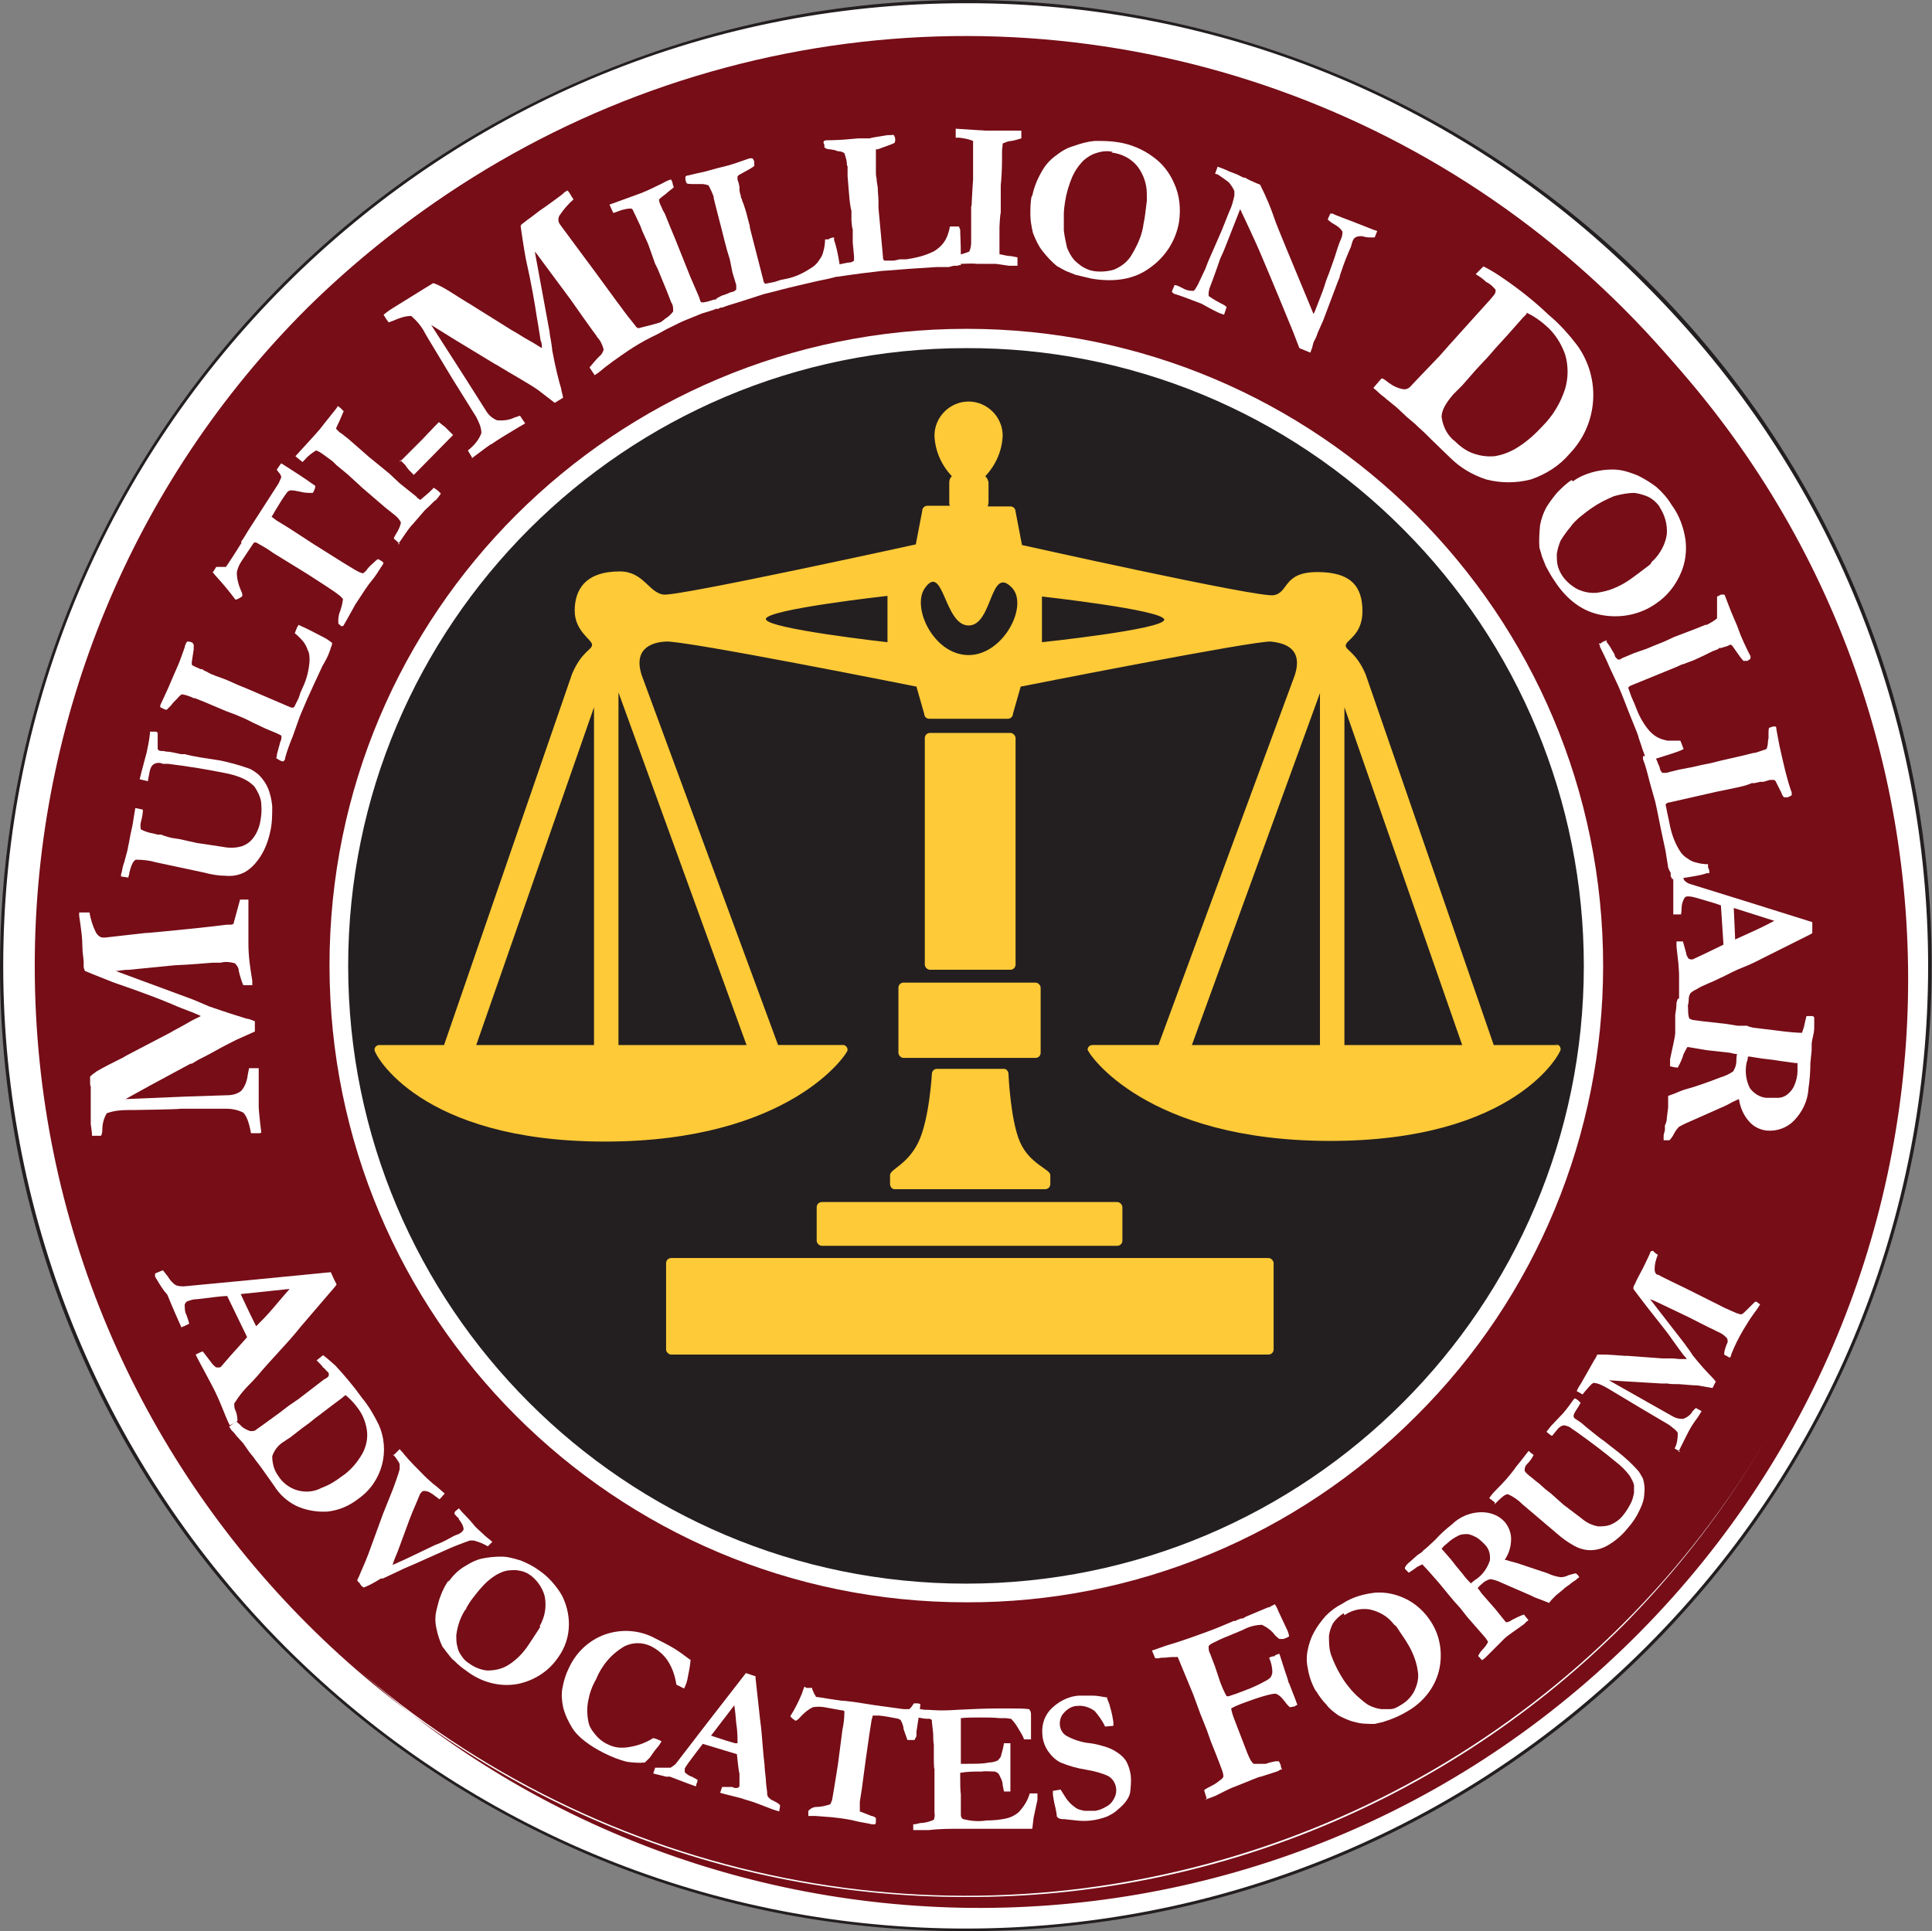 <?xml version="1.0" encoding="UTF-8"?>
<svg id="Layer_1" data-name="Layer 1" xmlns="http://www.w3.org/2000/svg" version="1.1" viewBox="0 0 300.2 300.1">
  <rect x="0" y="0" width="300.2" height="300.1" fill="#808080" stroke="none"/>
  <defs>
    <style>
      .cls-1, .cls-2 {
        fill: #ffca38;
      }

      .cls-1, .cls-2, .cls-3, .cls-4, .cls-5 {
        stroke-width: 0px;
      }

      .cls-2 {
        fill-rule: evenodd;
      }

      .cls-3 {
        fill: #760d17;
      }

      .cls-4 {
        fill: #fff;
      }

      .cls-5 {
        fill: #231f20;
      }
    </style>
  </defs>
  <circle class="cls-4" cx="150.1" cy="150.1" r="149.8" transform="translate(-62.2 150.1) rotate(-45)"/>
  <path class="cls-5" d="M150.1,300.1C67.3,300.2,0,233,0,150.2,0,89.9,36.1,35.4,91.7,11.9c76.3-32.3,164.3,3.4,196.6,79.7,23.8,56.3,11.1,121.4-32.1,164.6-28.1,28.2-66.3,44-106.1,43.9ZM150.1.5C67.5.5.5,67.5.5,150.1c0,39.7,15.8,77.7,43.8,105.8,58.4,58.4,153.1,58.4,211.5,0,58.4-58.4,58.4-153.1,0-211.5C227.9,16.2,189.8.4,150.1.5Z"/>
  <circle class="cls-3" cx="150.1" cy="150.1" r="144.5" transform="translate(-62.2 150.1) rotate(-45)"/>
  <path class="cls-3" d="M150.1,294.8c-79.9,0-144.7-64.8-144.7-144.7,0-38.4,15.2-75.2,42.4-102.3,57-56.1,148.6-55.3,204.6,1.6,55.4,56.3,55.4,146.7,0,203-27.1,27.2-63.9,42.5-102.3,42.4ZM150.1,5.8c-79.7,0-144.3,64.6-144.3,144.3,0,38.3,15.2,75,42.3,102,55.2,57.5,146.5,59.4,204,4.2,57.5-55.2,59.4-146.5,4.2-204-1.4-1.4-2.8-2.8-4.2-4.2-27-27.2-63.7-42.4-102-42.3h0Z"/>
  <circle class="cls-5" cx="150.1" cy="150.1" r="97.5"/>
  <path class="cls-4" d="M150.1,249c-54.6,0-98.9-44.3-98.9-99s44.3-98.9,99-98.9c54.6,0,98.9,44.3,98.9,99,0,26.2-10.4,51.4-29,69.9-18.5,18.6-43.7,29.1-70,29ZM150.1,54.1c-53,0-96,43-96,96s43,96,96,96c53,0,96-43,96-96,0-25.5-10.1-49.9-28.1-67.9-18-18.1-42.4-28.2-67.9-28.1Z"/>
  <rect class="cls-1" x="103.5" y="195.5" width="94.4" height="15" rx=".8" ry=".8"/>
  <rect class="cls-1" x="126.9" y="186.8" width="47.5" height="6.8" rx=".8" ry=".8"/>
  <path class="cls-1" d="M158.5,177.5c-1.5-3.4-1.8-10.6-1.8-10.6,0-.4-.3-.8-.7-.8,0,0,0,0,0,0h-10.4c-.4,0-.8.3-.8.8,0,0,0,0,0,0,0,0-.4,7.1-2.1,10.6s-4.4,4.2-4.4,5.1v1.4c0,.4.3.8.7.8,0,0,0,0,0,0h23.4c.4,0,.8-.3.8-.8,0,0,0,0,0,0v-1.4c0-.9-3.2-1.7-4.7-5.1Z"/>
  <path class="cls-2" d="M161.7,163.6c0,.4-.3.8-.8.8,0,0,0,0,0,0h-20.5c-.4,0-.8-.4-.8-.8,0,0,0,0,0,0v-10.1c0-.4.3-.8.8-.8,0,0,0,0,0,0h20.5c.4,0,.8.4.8.8v10.1Z"/>
  <rect class="cls-1" x="143.7" y="113.9" width="14.1" height="36.8" rx=".8" ry=".8"/>
  <path class="cls-1" d="M242.2,162.4h-10.1l-19.9-57.6c-1.5-3.5-3.1-3.7-3.1-4.5s2.6-1.6,2.6-5.3-1.6-6.1-7-6.1-4.4,3.2-6.8,3.6-39.1-7.8-39.1-7.8l-1-5.2c0-.4-.3-.8-.8-.8h-3.5c0-.2.1-.4.1-.6v-3c0-.4-.2-.8-.5-1.1,1.6-1.7,2.6-3.9,2.7-6.3,0-2.9-2.4-5.3-5.3-5.3s-5.3,2.4-5.3,5.3c.1,2.4,1.1,4.6,2.7,6.3-.3.3-.4.6-.4,1v3c0,.2,0,.4.1.6h-3.5c-.4,0-.8.3-.8.8l-1,5.2s-36.9,8.1-39.2,7.8-3.1-3.6-6.8-3.6c-5.4,0-7,2.9-7,6.1s2.7,4.5,2.7,5.3-1.6,1-3.1,4.5l-19.9,57.7h-10c-.4,0-.7.2-.8.6,0,0,0,.1,0,.2,0,.6,7,14.2,35.8,14.2s37.7-13.7,37.7-14.2c0-.4-.2-.7-.6-.8,0,0,0,0-.1,0h-10.1l-21.2-57.5c-1.4-4.4,2-5.1,3.7-5.2,2.5-.3,39,7,39,7l1.2,4.2c0,.4.3.8.8.8h12.2c.4,0,.8-.3.8-.8l1.2-4.2s36.4-7.2,38.9-7c1.7.2,5.1.8,3.7,5.2l-21.2,57.5h-10.2c-.4,0-.7.2-.8.6,0,0,0,0,0,.1,0,.5,8.9,14.2,37.7,14.2s35.8-13.7,35.8-14.2c0-.4-.2-.7-.6-.8,0,0-.1,0-.2,0ZM92.3,162.4h-18.3l18.3-52.5v52.5ZM116,162.4h-19.9v-54.8l19.9,54.8ZM137.9,99.8s-18.9-2.1-18.9-3.6,18.9-3.6,18.9-3.6v7.1ZM150.5,101.8c-5.4,0-8.9-7.4-6.8-10.4,2.9-4.1,3,5.8,6.8,5.8s3.3-9.6,6.8-5.8c2.5,2.8-1.4,10.4-6.8,10.4h0ZM161.9,99.8v-7.1s19,2.1,19,3.6-19,3.5-19,3.5h0ZM205.1,162.4h-19.9l19.9-54.7v54.7ZM208.9,162.4v-52.5l18.3,52.5h-18.3Z"/>
  <path class="cls-4" d="M40.4,176.1h-1.4c-.3-1.7-.7-2.7-1.2-3.2-.8-.4-1.7-.6-2.6-.6h-7.2c0,.1-7.3.2-7.3.2h-.8c-1.1,0-2.2.1-3.3.5-.5.8-.7,1.7-.7,2.6,0,.4-.1.7-.2.9-.3,0-.6,0-.8,0h-.6c0-.5-.1-1.1-.2-1.8v-5.9c-.1-.1-.1-.3-.1-.6v-.9c.3-.3.6-.5,1-.8,1-.6,2.4-1.3,4.2-2.2l.5-.3,6.7-3.5.7-.4,1.3-.7,1.4-.8,1.4-.7c-.3-.2-.7-.3-1.1-.5-1.3-.5-2.4-.9-3.5-1.4-1.9-.8-4.8-1.9-8.6-3.2-.6-.2-1.5-.6-2.8-1.1s-1.9-.8-2-.8c-.1-.2-.2-.5-.2-.7,0-.1,0-.4,0-.6,0-.7-.2-1.5-.2-2.5,0-1.4-.2-2.6-.3-3.4s-.2-1.3-.2-1.4c0-.2,0-.3,0-.5h1.6c.2,1.1.5,2.1,1,3.1.3.5.7.8,1.1.8h.3l6.2-.7c.6,0,3.4-.3,8.4-.8,1.1-.1,2.6-.3,4.3-.5.2,0,.3,0,.5,0,.2,0,.5,0,.6-.2,0-.1.4-1.4,1-3.7h.5c.3,0,.6,0,.8,0,0,.4,0,1.3,0,2.8,0,1.4,0,2.8,0,4.1,0,2,.3,3.9.6,5.7,0,.2,0,.5,0,.7h-1.4c-.3-.7-.5-1.4-.7-2.2,0-.5-.3-.9-.6-1.2-.7-.2-1.4-.3-2.2-.1-.5,0-.8,0-1.2,0-1.4.1-3.4.3-5.9.4l-7.1.7c-1,0-1.7.2-2.1.2l11.9,4.4c.3.1.7.3,1.2.5l1.4.6c2.6.9,4.5,1.5,5.8,1.9.3,0,.8.2,1.3.4v1.6c0,0-2.9,1.3-2.9,1.3-.8.4-2,1-3.6,1.9-.9.5-1.7.9-2.3,1.2l-.5.3-.5.3c0,0-.1,0-.2,0l-6.3,3.4-3.8,2.1,9.6-.4,6.2-.2c.8,0,1.6-.2,2.2-.7.6-.7.9-1.6,1-2.5l.2-1h1.5v2.4c0,1.2,0,2.4,0,3.6,0,.3.1,1.6.4,4Z"/>
  <path class="cls-4" d="M20.1,136.4l-1.3-.2c0-.2,0-.4.1-.6.1-.5.2-1.1.4-1.6.4-1.4.6-2.2.6-2.4.2-.8.3-1.7.5-2.5s.3-1.5.4-2.2.2-1,.2-1.3h.2c0,0,.9.2.9.2h.1c0,.6-.1,1.2-.3,1.9-.1.4-.1.9,0,1.2.6.3,1.2.5,1.8.6l.8.2h.6c0,.1,1.5.5,1.5.5l1.3.2,2.7.6,4,.6c1,.2,2,.2,3-.1.6-.2,1.2-.6,1.6-1.1.6-.7,1-1.6,1.2-2.5.2-1,.3-1.9.2-2.9,0-.6-.2-1.1-.4-1.6-.2-.4-.4-.8-.7-1.2-.4-.4-.9-.8-1.5-1.1-1-.5-2.1-.8-3.2-1-2.5-.5-5.4-1-8.7-1.4h-.8c-.4-.2-.9-.2-1.3,0-.4.2-.6.6-.7,1l-.3,1.5v.2c0,0-1.3-.3-1.3-.3l.3-1.2.8-3c.2-1,.4-1.9.5-2.9v-.3c.3,0,.6,0,.8,0,.1,0,.3,0,.4.2,0,.4,0,.9,0,1.3,0,.4,0,.8,0,1.2.1.2.3.3.5.3.2,0,.5,0,.8.1.5,0,.9.1,1.4.2l.9.2h.7c0,.1,2.3.5,2.3.5l3.2.5c1.4.3,2.9.7,4.3,1.2.6.2,1.1.6,1.6,1,.6.6,1.1,1.3,1.4,2,.4.9.6,1.9.7,2.9,0,1.3,0,2.6-.3,3.9-.3,1.4-.8,2.8-1.6,4-.6.9-1.3,1.7-2.3,2.3-.9.5-2,.7-3,.6-1.1,0-2.3-.2-3.4-.5l-7.5-1.6c-1-.3-2-.4-3.1-.4-.4.2-.7.8-1,2,0,.3-.1.5-.2.8Z"/>
  <path class="cls-4" d="M43,117.6c0-.5.2-.9.3-1.4.2-.6.2-.9.3-1,.1-.3.2-.6.1-.9-.2-.1-.4-.2-.6-.3l-1.9-.8-1.9-.9-1.2-.6-1.4-.6-1.6-.6-3.3-1.4-1.5-.6h-.2c-.6-.3-1.2-.5-1.8-.6-.1,0-.4.2-.8.7l-.5.5c-.2.2-.3.4-.5.6-.2.2-.4.4-.6.6-.2,0-.4-.1-.6-.2l-.4-.2c0-.1,0-.2,0-.3.1-.2.5-1.1,1.2-2.6l.9-2.1.7-1.6c.3-.7.6-1.6,1-2.7,0-.3.2-.5.2-.6,0-.1.1-.2.2-.3.2,0,.4,0,.6.1.2,0,.3.2.4.4,0,0,0,.3,0,.7l-.3,2v.3c0,0,0,.1.1.2l.4.2.9.4h.3c0,.1.2.2.2.2,0,0,.3.1.8.4l.4.2c.2,0,.4.2.8.3.6.2,1.1.4,1.6.6s1.1.5,1.8.8l1,.4,7,3c.2.1.4.1.6,0l.7-1.4.3-.9.4-.9c.6-1.3.9-2.6,1-4,0-.6,0-1.2-.3-1.7-.1-.4-.4-.9-.6-1.2-.4-.5-.9-1-1.4-1.4l.2-.5c.1-.3.2-.5.4-.8l.4.2c.7.3,1.9.9,3.6,1.8.4.2.8.5,1.2.8,0,.2,0,.3-.1.5l-.2.6-.3.8c0,0-.3.7-.9,1.7l-1.3,2.8c-.8,1.7-1.5,3.3-2.2,5l-1.1,3.1c-.5,1.2-.9,2.3-1.2,3.4v.2c0,0-.2.2-.2.3,0,0-.2,0-.3,0-.3-.1-.6-.3-.9-.5Z"/>
  <path class="cls-4" d="M33.1,88.9l.5-.8h.3c.4,0,.8,0,1.2,0,0,0,.5-.7,1.2-1.8l1.2-1.9v-.3c.1,0,1.1-1.7,1.1-1.7l2-3.1,2.7-4.2.4-.9c0-.3-.2-.6-.4-.8l-.3-.4.4-.6.3-.4c.6.4,1.6,1,2.8,1.8l1.2.8.7.5c.2.1.4.3.6.4,0,.4-.2.8-.4,1.1-.7,0-1.3,0-2-.2-.5-.1-1-.2-1.4-.2-.2,0-.3.1-.5.2-.7.9-1.3,1.9-1.9,2.9-.2.3-.3.6-.6,1,.3.2.5.4.8.6l1.8,1.1,4,2.6,4.3,2.7,1.8,1.1c.5.3,1,.6,1.5.7.3-.2.5-.4.7-.7,0,0,.3-.4.9-.9.2-.2.4-.4.7-.6.2,0,.4.2.6.3.1,0,.2.2.3.3-.1.2-.2.4-.3.5-.5.8-1,1.6-1.6,2.3-.5.6-1.3,1.8-2.4,3.5-.2.3-.6,1.1-1.4,2.5-.3.5-.5.9-.6,1h-.3c0,0-.3-.3-.3-.3h-.1c-.1-.6,0-1.1.1-1.6.3-.8.5-1.5.6-2.3-.2-.2-.3-.4-.6-.6-1-.8-2.8-1.9-5.1-3.4l-5.2-3.2c-.8-.6-1.7-1.1-2.6-1.6,0,0-.2,0-.2,0,0,0-.1,0-.2.1-.2.3-.8,1.2-1.8,2.7-.4.6-.7,1.2-.8,1.9,0,1,.3,2,.7,2.9.2.4.2.7.1.8-.3.2-.6.4-1,.5-.9-1.2-1.8-2.3-2.8-3.4-.5-.5-.7-.9-.9-1Z"/>
  <path class="cls-4" d="M62.1,84.5l-.9-.8c0-.2.2-.5.5-1,.3-.5.5-1,.6-1.5-.2-.4-.5-.8-.9-1.1l-1.5-1.2-2.8-2.4-.7-.6-2.4-2.2-1.7-1.4-.6-.6-1.5-1.1-.6-.4c-.2,0-.3-.2-.5-.2-.6.4-1.2.8-1.7,1.4-.2.2-.3.3-.4.4l-1.1-.9,3.1-3.4.7-.8c.4-.5,1-1.3,1.9-2.4.5-.6.8-1,.9-1.2l.4.3c.1.1.3.3.5.5-.2.5-.4.9-.6,1.4-.2.4-.4.9-.6,1.3.3.3.5.6.9.8.3.2.6.5.9.7,1.4,1.2,2.4,2.1,3.2,2.8l3.3,2.7,1.6,1.5,2.5,2,.4.4c.1,0,.2.1.3.2.5-.4.9-.8,1.4-1.2l.7-.7c.2.1.4.3.7.5l.4.4c0,0-.1.2-.2.3-.2.3-.3.4-.4.5,0,.1-.2.2-.3.3-.1,0-.6.6-1.6,1.5l-1.9,2.2c-.4.4-.9,1.1-1.5,2-.4.6-.7,1-.8,1.1Z"/>
  <path class="cls-4" d="M62.1,71.8l3.6-3.6,1.8-1.9c.2-.2.5-.5.7-.7.4.3.7.6.9.7l.2.2.6.6c.1.1.2.2.3.3l.2.2-6.1,6.2-.5-.5c-.2-.2-.4-.4-.6-.7s-.2-.2-.2-.3l-.6-.6-.2-.2Z"/>
  <path class="cls-4" d="M73.4,71.2l-.7-1.2c.9-.7,1.7-1.6,2.1-2.7,0-.9-.4-1.7-.8-2.5l-3.8-6.1-3.8-6.3-.4-.7c-.5-1-1.3-1.9-2.1-2.6-.9,0-1.8.3-2.7.7l-.8.3c-.2-.3-.4-.5-.5-.7l-.3-.5c.4-.3.9-.7,1.4-1l5-3.1.5-.3.8-.5c.4.1.8.3,1.2.5,1,.5,2.3,1.4,4.1,2.5l.5.3,6.4,4,.7.4,1.3.8,1.4.8,1.3.8c0-.4,0-.8-.2-1.2-.2-1.3-.4-2.6-.6-3.7-.3-2-.8-5-1.7-9-.1-.6-.3-1.6-.5-3s-.3-2-.3-2.1.2-.3.5-.5l.5-.4c.6-.4,1.2-.9,2-1.5,1.2-.8,2.1-1.5,2.8-2s1-.8,1.1-.9c.1,0,.3-.2.4-.2l.3.4.3.5c0,.1.2.2.3.5-.8.7-1.5,1.5-2.1,2.4-.3.4-.3.9-.1,1.3l.2.3,3.7,5c.4.5,2,2.7,5,6.8.7.9,1.5,2.1,2.6,3.4.1.1.2.3.3.4.2.3.4.4.5.4,1.2-.3,2.5-.6,3.7-1l.3.4c.1.2.3.5.4.7-.3.2-1.1.7-2.4,1.3-1.2.6-2.4,1.3-3.6,2.1-1.6,1.1-3.2,2.2-4.6,3.4l-.6.4-.8-1.2c.5-.6,1-1.2,1.5-1.7.4-.3.6-.7.7-1.1-.2-.7-.5-1.4-1-1.9-.2-.4-.5-.7-.7-1-.8-1.1-2-2.8-3.4-4.8l-4.3-5.8c-.6-.8-1-1.4-1.3-1.7l2.3,12.5c0,.3.1.7.2,1.3.1.7.2,1.2.2,1.5.5,2.7,1,4.7,1.4,6,0,.3.2.8.3,1.4l-1.3.8-2.6-2c-.7-.5-1.9-1.2-3.4-2.1-.9-.5-1.7-1-2.2-1.3l-.5-.3-.5-.3c0,0-.1,0-.2-.1l-6.1-3.7-3.7-2.3,5.2,8.1,3.3,5.2c.4.7,1,1.2,1.7,1.5.9.1,1.9,0,2.7-.4l.9-.3.8,1.2c-.7.4-1.4.8-2.2,1.3-1,.6-2,1.2-3,1.9-.2,0-1.3.9-3.2,2.3Z"/>
  <path class="cls-4" d="M102.9,51.3l-.4-1.1c.2-.1.5-.4.9-.7.5-.3.9-.7,1.2-1.1,0-.5,0-1-.3-1.4l-.7-1.8-1.4-3.4-.4-.8-1.1-3.1-.9-2-.3-.8-.8-1.7-.3-.6c0-.2-.2-.3-.3-.4-.7,0-1.5.2-2.2.5l-.6.2-.6-1.3,4.4-1.6c.5-.2.9-.3,1-.4.6-.2,1.5-.7,2.8-1.3.7-.4,1.2-.6,1.4-.6,0,.2.2.3.2.5s.1.4.2.7c-.3.3-.8.6-1.2,1-.4.3-.8.6-1.1.9,0,.4.2.8.4,1.2.1.3.3.7.5,1,.7,1.7,1.2,3,1.6,3.9l1.6,4,.8,2,1.3,3,.2.6c0,.1.1.2.2.3.6,0,1.2-.2,1.8-.4l1-.2c.1.2.3.5.4.7,0,.1.1.3.2.5h-.3c-.3.3-.5.4-.5.4h-.4c0,.1-2.1.7-2.1.7l-2.7,1.1c-.5.2-1.3.6-2.3,1.1l-1.3.6Z"/>
  <path class="cls-4" d="M111.3,46.4c.4-.2.8-.5,1.3-.6.6-.2.9-.4,1-.4.3,0,.6-.2.8-.4,0-.2,0-.4,0-.7l-.6-2-.4-2-.4-1.3-.4-1.5-.4-1.6-.9-3.5-.4-1.6v-.2c-.2-.6-.5-1.2-.8-1.8-.3-.1-.7-.2-1-.2h-.7c-.3,0-.5,0-.8,0-.3,0-.6,0-.9-.1-.1-.3-.2-.5-.2-.6v-.4c0,0,0-.1.2-.2.2,0,1.2-.3,2.7-.6l2.2-.6,1.6-.4c.7-.2,1.6-.5,2.7-.9l.6-.2c.1,0,.2,0,.4,0,.2.2.3.4.3.6,0,.2,0,.4,0,.6,0,0-.3.2-.6.4l-1.8,1-.2.2v.6c.1,0,.3,1,.3,1v.3c0,0,0,.2,0,.2,0,0,0,.3.2.9,0,.1,0,.3.1.4s.1.5.3.8c.2.6.4,1.2.5,1.6s.3,1.2.5,1.9c0,.3.1.6.2,1l1.9,7.4c0,.3.2.5.3.6l1.5-.3.9-.3,1-.2c1.4-.3,2.6-.9,3.8-1.7.5-.3.9-.7,1.2-1.2.3-.4.5-.8.6-1.2.2-.7.3-1.3.3-2h.5c.3-.2.6-.3.9-.3v.4c.3.8.6,2.1.9,4,0,.5.1.9.1,1.4-.1,0-.3.1-.4.2l-.6.2-.8.2-1.9.4-3,.7c-1.8.4-3.5.9-5.2,1.3l-3.1,1c-1.2.4-2.4.7-3.4,1.1h-.2c0,0-.3.1-.3.1,0,0,0-.2-.1-.3-.1-.3-.2-.7-.2-1.1Z"/>
  <path class="cls-4" d="M129.4,41.4c.5-.2.9-.3,1.4-.4.6-.1.9-.2,1.1-.2.3,0,.6-.1.8-.3,0-.2,0-.4,0-.7l-.2-2.1v-2.1c-.1,0-.2-1.3-.2-1.3v-1.6c-.1,0-.3-1.7-.3-1.7l-.3-3.6v-1.6c-.1,0-.1-.2-.1-.2,0-.6-.2-1.2-.4-1.8-.3-.2-.6-.3-1-.3l-.6-.2c-.2,0-.5-.1-.7-.1-.3,0-.6-.1-.8-.3,0-.3,0-.5-.1-.6s0-.2,0-.4c0,0,.2,0,.3-.1.3,0,1.2,0,2.8-.1l2.3-.2h1.7c.7-.2,1.7-.3,2.8-.5h.6c.1-.1.3,0,.4,0,.1.2.2.4.2.6,0,.2,0,.4-.1.6-.2.1-.4.2-.7.3l-1.9.7h-.3c0,.1,0,.4,0,.4v1.9s0,.4,0,.9v.4c0,.2,0,.5.1.9,0,.6.2,1.2.2,1.7s.1,1.2.1,1.9c0,.3,0,.6,0,1l.7,7.6c0,.2,0,.4.2.6h1.5c0,0,.9-.2.9-.2h1c1.4-.2,2.7-.5,4-1.1.5-.2,1-.6,1.4-1,.3-.3.6-.7.8-1.1.3-.6.5-1.3.6-1.9h.5c.3,0,.6,0,.9,0l.2.5c0,.8.1,2.1.1,4.1,0,.5,0,1,0,1.4-.2,0-.4,0-.5.1h-.6c0,0-.8.2-.8.2h-1.9c0,0-3.1.2-3.1.2-1.8.1-3.6.3-5.4.4l-3.3.4c-1.3.2-2.4.3-3.5.5h-.6c0,0,0-.2,0-.3,0-.3,0-.6,0-1Z"/>
  <path class="cls-4" d="M147.9,41v-1.2l1.1-.2c.5-.1,1.1-.3,1.6-.5.2-.4.3-.9.3-1.4v-5.6c.1,0,.1-.9.1-.9.1-2.1.2-3.2.2-3.3v-3c0,0,0-1.8,0-1.8v-.7c0-.2,0-.3,0-.5-.7-.3-1.4-.4-2.1-.5-.2,0-.4,0-.6,0v-1.4l4.6.3h1.1c.6,0,1.6,0,3,0h1.5v.5c0,.1,0,.4,0,.7-.4.1-.9.3-1.5.4-.5,0-.9.2-1.4.4,0,.4-.1.8-.1,1.2v1.1c0,1.8-.1,3.2-.2,4.2v4.3c-.1,0-.2,2.2-.2,2.2v3.8c0,.1,0,.3,0,.4.6.1,1.2.3,1.8.3l1,.2c0,.3,0,.5,0,.8v.5h-.9c-.1,0-.3,0-.4,0l-2.1-.3h-2.9c-.8-.1-1.7,0-2.5,0-.6,0-1.1,0-1.3,0Z"/>
  <path class="cls-4" d="M160.4,30.4c.3-1.4.8-2.6,1.5-3.8.5-.9,1.2-1.7,2-2.3.9-.7,1.8-1.3,2.9-1.6,1.1-.4,2.2-.7,3.3-.8,1.2,0,2.4,0,3.6.2,2,.3,3.9,1.1,5.5,2.3,1.4,1,2.5,2.4,3.2,4,.9,1.9,1.1,4,.8,6.1-.5,2.9-2.1,5.4-4.5,7.1-2.4,1.8-5.5,2.3-9.1,1.7-.8-.2-1.7-.4-2.5-.6-.5-.2-1-.4-1.5-.6-.8-.4-1.2-.7-1.3-.7-.9-.7-1.7-1.6-2.4-2.5-.6-.8-1-1.7-1.4-2.7-.2-.9-.4-1.9-.4-2.8,0-1,0-2,.2-2.9ZM172.9,23.6c-.9-.2-1.7-.1-2.6.2-.7.2-1.3.6-1.9,1.1-.8.8-1.4,1.7-1.8,2.6-.5,1.2-.9,2.5-1.1,3.8-.1.7-.2,1.3-.2,2v.7c0,.6,0,1.2,0,1.8.1.9.3,1.8.5,2.7.3.7.6,1.3,1.1,1.9.4.4.8.7,1.2,1,.5.3,1.1.6,1.7.7,1.1.2,2.3.1,3.3-.2,1.2-.5,2.2-1.3,2.8-2.4.9-1.5,1.6-3.1,1.8-4.8.2-.8.3-2,.5-3.5v-.3c0-.2,0-.5,0-.7,0-1.6-.5-3.1-1.5-4.4-1-1.2-2.4-1.9-4-2.1h0Z"/>
  <path class="cls-4" d="M188.8,27l.4-1.1,1.3.5.4.2,1.3.5,1,.5h.3c0,.1.9.5.9.5l.9.4.5.2c1,2,1.7,3.7,2.2,5.2s2.6,6.4,6.1,14.9l.2-.4.7-1.8c.4-1,.7-1.8.9-2.5s.5-1.3.8-2.2.6-1.6.8-2.3c.4-1.3.7-2.1.8-2.3.2-.4.3-.8.3-1.3-.3-.5-.7-.8-1.2-1.1-.4-.2-.8-.5-1.1-.8l.4-.9h.4c0,.1,3,1.2,3,1.2l3.3,1.3.6.2-.4,1c-.3,0-.5,0-.8,0-.4,0-.8-.1-1.2-.2-.3,0-.7,0-1,.2-.2.1-.3.3-.4.5,0,0-.1.3-.2.6,0,.2-.2.6-.5,1.3-.6,1.4-1,2.6-1.3,3.5,0,.3-.2.6-.3.9l-2,5.3-.3.8-.8,1.8-.3.8-.4.8c-.1.4-.2.7-.2.8l-.3.8-1.7-.7-1-2.6-2.1-5.1-1.5-3.6-1.1-2.6c-.7-1.7-1.4-3.2-2-4.5l-1.5-3.2-2.2,5.6c-.1.3-.3.7-.4,1l-.5,1.1-.7,2c-.3.8-.6,1.7-1,2.7,0,.2-.1.4-.1.6,0,.2,0,.4,0,.5.7.5,1.6,1,2.4,1.4l.4.3-.4,1.2-.6-.2c-.3-.1-1.3-.6-2.9-1.5-1.6-.6-2.6-1-3.2-1.2l-.9-.3c-.2,0-.3-.2-.5-.3,0-.2.1-.4.2-.6s.1-.3.2-.5c.2,0,.5.1.7.2l.6.3c.5.3,1,.4,1.6.4.2,0,.4-.4.7-.9.7-1.5,1.2-2.5,1.3-2.8l.3-.8,2.1-4.8,1.2-3c.4-.8.6-1.6.8-2.5,0-.3,0-.5,0-.7-.2-.5-.5-.9-.8-1.3-.6-.5-1.2-.9-1.8-1.3Z"/>
  <path class="cls-4" d="M214.7,58.8c.2,0,.6.3,1.1.7.7.5,1.5.9,2.4,1,.5,0,.9-.3,1.2-.7.1-.1,1.5-1.6,4.3-4.5l1.5-1.7,1.8-2,4.6-5.1.5-.6c.2-.2.3-.5.3-.8,0-.1-.2-.3-.5-.6-.3-.3-.6-.5-1-.7-.4-.4-.8-.7-1.3-1l-.3-.2,1.2-1.2c1,.5,2,1.1,3,1.8,2.5,1.7,4.9,3.6,7.1,5.7,1.7,1.4,3.2,3.1,4.5,4.8,3.7,5.2,3.2,12.2-1.2,16.8-1.6,1.9-3.7,3.2-6,4-2.3.6-4.7.6-7,0-2.1-.7-4-1.8-5.6-3.4l-3-2.9-.9-.9-1.2-1.1-.3-.3-1.3-1.1-1.6-1.5-1.6-1.3c-.3-.3-.8-.6-1.3-1.1-.3-.3-.6-.5-.7-.6.2-.3.6-.7,1.1-1.3ZM237.2,48.8c-.3.3-.5.5-.6.6l-2.3,2.6-2,2.2c-.6.7-1.2,1.4-1.7,1.9l-1.3,1.4-2.1,2.4-1.4,1.4c-1.2,1.4-1.8,2.5-1.8,3.5.2,1.5.9,2.9,2.1,3.8.7.7,1.5,1.3,2.4,1.7,1.2.5,2.4.7,3.7.6,1.3-.2,2.6-.7,3.8-1.5,1.4-.9,2.6-2,3.7-3.2,1.6-1.6,2.8-3.6,3.5-5.8.5-1.7.5-3.6,0-5.3-.6-1.7-1.6-3.3-3-4.5-.9-.8-1.9-1.5-3-2h0Z"/>
  <path class="cls-4" d="M244.4,74.8c1.1-.8,2.4-1.3,3.8-1.6,1-.2,2.1-.3,3.1-.2,1.1.1,2.2.5,3.2.9,1,.5,2,1.1,2.9,1.8.9.8,1.7,1.7,2.3,2.7,1.2,1.6,1.9,3.5,2.2,5.5.2,1.7,0,3.5-.7,5.1-.8,1.9-2.1,3.6-3.9,4.8-2.4,1.7-5.4,2.3-8.3,1.8-3-.5-5.5-2.3-7.5-5.4-.5-.7-.9-1.5-1.3-2.2-.2-.5-.4-1-.6-1.5-.2-.8-.4-1.3-.4-1.4-.1-1.2,0-2.3.1-3.5.2-1,.5-1.9,1-2.8.5-.8,1.1-1.6,1.7-2.3.7-.7,1.4-1.4,2.2-1.9ZM258,78.9c-.5-.7-1.1-1.3-1.9-1.7-.7-.3-1.4-.5-2.1-.6-1.1,0-2.1.2-3.2.5-1.2.5-2.4,1.1-3.4,1.8-.6.4-1.1.8-1.6,1.2l-.5.4c-.4.4-.9.8-1.2,1.3-.6.7-1.1,1.4-1.6,2.2-.3.7-.5,1.4-.6,2.1,0,.5,0,1.1.1,1.6.1.6.4,1.2.7,1.7.6.9,1.5,1.7,2.5,2.2,1.1.5,2.4.7,3.6.4,1.7-.3,3.3-1.1,4.7-2.1.7-.5,1.6-1.2,2.8-2.1l.2-.2c.1-.2.2-.4.4-.5,1.1-1.1,1.9-2.6,2.1-4.1.1-1.5-.3-3-1.2-4.3Z"/>
  <path class="cls-4" d="M249.6,99.7c.3.4.6.8.8,1.2.3.5.5.8.5.9,0,.3.3.5.5.7.2,0,.4,0,.6-.2l1.9-.8,2-.7,1.2-.5,1.5-.6,1.5-.7,3.4-1.3,1.5-.6h.2c.6-.3,1.1-.6,1.6-1,0-.3,0-.7,0-1v-.7c0-.3,0-.5,0-.8,0-.3,0-.6,0-.9.2-.1.5-.2.6-.3h.4c0,0,.2,0,.2.1.1.2.4,1.1,1,2.6l.9,2.1.6,1.6c.3.7.7,1.6,1.2,2.6.2.3.2.5.3.5,0,.1,0,.2,0,.4-.1.2-.3.3-.5.4-.2,0-.4,0-.6,0,0,0-.2-.2-.5-.6l-1.2-1.7c0,0-.1-.1-.2-.2h-.2l-.4.2-1,.3h-.3c0,.1-.2.2-.2.2l-.8.3-.4.2-.8.4c-.6.3-1.1.5-1.5.7s-1.1.4-1.8.7c-.2,0-.6.2-1,.4l-7.1,2.9c-.3.1-.5.3-.5.4l.5,1.4.4.9.4,1c.5,1.3,1.2,2.5,2.1,3.5.4.4.9.8,1.4,1,.4.2.9.3,1.3.4.7,0,1.3,0,2,0l.2.5c.1.3.2.5.3.8l-.4.2c-.7.3-2,.7-3.9,1.3-.5.2-.9.3-1.4.3-.1-.2-.2-.3-.2-.4l-.2-.6-.3-.8c0,0-.2-.7-.6-1.8,0-.2-.4-1.2-1.1-2.9s-1.3-3.4-2-5l-1.4-3c-.5-1.2-1-2.2-1.5-3.2v-.2c0,0-.1-.2-.2-.3h.3c.3-.3.7-.4,1-.5Z"/>
  <path class="cls-4" d="M256.9,117c.2.4.4.9.6,1.3.2.6.4.9.4,1,0,.3.2.6.4.8.2,0,.4,0,.6,0l2-.5,2.1-.4,1.3-.3,1.5-.3,1.6-.4,3.5-.8,1.6-.4h.2c.6-.2,1.2-.4,1.8-.6.1-.3.2-.7.2-1,0,0,0-.3.1-.7,0-.3,0-.5,0-.8,0-.3,0-.6.1-.8l.6-.2h.4c0,0,.1.1.1.2,0,.2.2,1.2.5,2.8l.5,2.2.4,1.7c.2.7.4,1.6.8,2.8.1.3.2.5.2.6,0,.1,0,.3,0,.4-.2.1-.4.2-.6.3-.2,0-.4,0-.6,0-.2-.2-.3-.4-.4-.7l-.9-1.8-.2-.2h-.7c0,0-1,.3-1,.3h-.3c0,0-.2,0-.2,0l-.9.2h-.4c0,0-.8.3-.8.3-.6.2-1.2.3-1.6.4l-1.9.4-1,.2-7.5,1.7c-.3,0-.5.2-.6.3l.3,1.5.2.9.2,1c.3,1.4.8,2.7,1.5,3.8.3.5.7.9,1.2,1.2.4.3.8.5,1.2.6.7.2,1.3.3,2,.3v.5c.2.3.2.6.2.9h-.4c-.8.3-2.1.5-4,.8-.5,0-1,.1-1.4.1,0-.1-.1-.3-.2-.4v-.6c-.1,0-.4-.8-.4-.8,0-.1-.1-.7-.3-1.9,0-.2-.2-1.2-.6-3s-.7-3.6-1.1-5.3l-.9-3.2c-.3-1.2-.6-2.4-1-3.4v-.2c0,0,0-.2,0-.3h.3c.3-.2.6-.3,1-.4Z"/>
  <path class="cls-4" d="M259.8,134.2h1.1c.1.3.2.7.3,1.1,0,.5.3,1,.5,1.5.3.3.6.5,1,.6l8.7,2.7,10.2,3.2c0,.4,0,.7,0,1v.7l-.3.2-6.4,3.2c-1.4.7-2.7,1.4-4,1.9s-2.4,1.1-3.2,1.5c-.5.2-1.2.6-2.2,1-.7.3-1.4.6-2,1-.3.1-.5.3-.8.5-.2.3-.3.6-.3,1,0,.5-.1,1-.3,1.4-.3,0-.5.1-.8.1h-.4c0-.8,0-1.7,0-2.6s0-1.8,0-2.6-.1-1.5-.1-1.8l-.3-2.7v-.8c.3,0,.7,0,1,0l.5,1.8c0,.3.2.6.4.9.1,0,.2.1.4.1.1,0,.3,0,.4-.1l1.5-.7,3.1-1.5-.4-6.1c-.5-.2-1.8-.6-3.9-1.2-.4-.1-.8-.2-1.2-.2-.2,0-.4,0-.6.3-.2.4-.4.9-.4,1.4,0,.1,0,.5-.1,1.1h-.8c-.1,0-.2,0-.4,0v-5.4c-.3-.7-.4-1.5-.5-2.3l-.2-.3ZM269.4,141.2c.1,2.5.2,4,.2,4.4v.4c.9-.4,2-.9,3.3-1.5s2.2-1.1,2.8-1.4l-6.3-2Z"/>
  <path class="cls-4" d="M262.1,155.5c.1.4.2.8.2,1.3,0,.5,0,1,.2,1.5l.5.2c.1,0,.7.1,1.5.2l3.6.4,1.9.3h1.5c0,.1.9.3.9.3l3.3.4c2.2.3,3.6.4,4.3.4l.3-.9c.2-.9.3-1.4.4-1.7h1c0,0,.2.2.2.2,0,.5,0,1,0,1.5,0,.2,0,.7-.2,1.5s-.2,1.2-.2,1.2v.9c0,0-.2,2-.2,2,0,1.3-.1,2.7-.3,4-.1,1.9-1,3.7-2.3,5-1.1,1.1-2.6,1.6-4.1,1.5-1.1-.1-2.1-.6-2.8-1.4-.9-1-1.4-2.2-1.6-3.5-.3.1-.6.3-.9.4-.7.4-1.3.7-1.8.9l-4.5,2c-.7.3-1.4.6-2.1,1-.3.3-.6.7-.8,1.1-.2.4-.4.7-.7,1-.2,0-.3,0-.5,0h-.4c0,0,0-.5,0-.5v-.3l.2-.8v-.7c.2-.4.3-.8.3-1.2l.2-1.6v-1.8l1.1-.4c.9-.4,1.5-.6,1.9-.7,1.1-.3,2.9-.9,5.2-1.8.7-.2,1.3-.5,1.9-.9.3-.5.5-1,.5-1.6,0-.2,0-.6.1-1.1-.3,0-.7-.1-1.1-.2l-3.6-.4-3-.5c-.2.3-.4.7-.6,1.1-.2.7-.5,1.4-.9,2.1-.4,0-.8-.1-1.2-.2,0-.2,0-.3,0-.4v-.7c.5-2.3.8-3.6.8-4.1,0-.3,0-.5,0-.6v-2.2c.1-.6.2-1.2.2-1.9l.2-.6h1ZM271.6,164c0,.5-.1.9-.2,1.1-.3,1.4-.1,2.8.5,4,.6.8,1.5,1.4,2.5,1.5.6,0,1.3,0,1.9,0,.5,0,1-.2,1.4-.5.5-.4.9-.9,1.1-1.4.3-.7.5-1.5.5-2.2,0-.4,0-.8,0-1.3h-.3c0,0-2.2-.3-2.2-.3l-1.3-.2-1.7-.2-1.9-.3h-.5Z"/>
  <path class="cls-4" d="M24.1,197.9l1.2-.5c.2.2.4.5.8,1,.3.5.7,1,1.2,1.3.4.2.9.2,1.3.2l10.5-1,12.3-1.2c.2.4.3.7.5,1.1l.4.8-.2.3-5.4,6.3c-1.1,1.4-2.3,2.7-3.4,3.9s-2,2.2-2.7,3c-.4.5-1,1.2-1.9,2.1-.6.6-1.2,1.3-1.7,2-.2.3-.4.6-.6.9,0,.4,0,.8.2,1.1.2.5.3,1.1.3,1.6-.3.2-.5.4-.8.5l-.4.2c-.4-.8-.8-1.8-1.2-2.8s-.8-1.9-1.2-2.7-.8-1.5-1-1.9l-1.5-2.8-.4-.8c.4-.2.8-.4,1.1-.5l1.3,1.7c.2.3.5.6.8.8.1,0,.3,0,.5,0,.2,0,.3-.2.4-.3l1.3-1.5,2.6-2.9-3.1-6.4c-.7,0-2.2.2-4.7.5-.5,0-.9.1-1.4.3-.2,0-.4.3-.5.5,0,.6,0,1.2.3,1.7,0,.1.2.5.4,1.3l-.8.4c-.1,0-.3.1-.4.2-.3-.7-1.1-2.4-2.2-5.1l-.5-.6c-.5-.7-1-1.5-1.4-2.2v-.3ZM37.4,201.1c1.2,2.6,2,4.2,2.2,4.6l.2.4c.8-.8,1.8-1.8,2.8-3s1.8-2.1,2.4-2.8l-7.6.8Z"/>
  <path class="cls-4" d="M36.6,220.8c.1,0,.3.3.7.6.4.5,1,.8,1.6,1,.4,0,.7,0,1-.3,0,0,1.3-.9,3.6-2.6l1.3-1,1.6-1.1,3.9-3,.5-.3c.2-.1.3-.3.3-.5,0-.2-.1-.4-.3-.5-.2-.2-.4-.5-.6-.6-.2-.3-.5-.6-.8-.9l-.2-.2,1-.8c.7.5,1.3,1.1,1.9,1.6,1.5,1.6,2.9,3.3,4.2,5.1,1,1.2,1.8,2.6,2.5,4,1.9,4.1.6,9-3.1,11.6-1.4,1.1-3,1.8-4.8,2-1.7.1-3.4-.2-4.9-.9-1.4-.7-2.6-1.8-3.4-3.1l-1.7-2.4-.5-.7-.7-.9-.2-.3-.8-1-.9-1.3-1-1.1c-.2-.2-.4-.6-.8-.9l-.4-.6c.2-.1.5-.4,1-.7ZM53.7,216.8c-.3.2-.4.3-.5.4l-2,1.5-1.7,1.3c-.6.4-1,.8-1.4,1.1l-1.1.8-1.8,1.4-1.2.8c-.8.5-1.4,1.3-1.7,2.2,0,1.1.3,2.2.9,3,1.4,2.3,4.4,3.2,6.8,1.9,1.1-.4,2.1-1,3-1.7,1.4-.9,2.5-2.2,3.3-3.6.6-1.1.9-2.4.7-3.7-.2-1.3-.7-2.5-1.5-3.5-.5-.7-1.1-1.3-1.8-1.9h0Z"/>
  <path class="cls-4" d="M61.2,226.1l.9-.9c.3.4.6.6.6.7,1,1.2,2.1,2.3,3.2,3.4.2.2.6.6,1.3,1.2.5.4.9.7,1.1.9l.8.7-.8.9c-.8-.6-1.2-.9-1.4-1-.3-.2-.6-.3-1-.3-.1,0-.3,0-.4.2,0,0-.2.2-.2.2l-.5,1.2c-.4.9-1,2.3-1.6,4l-1.4,3.8c-.3.7-.6,1.4-.8,2.1l2-.9,4.6-2.2,1-.4.6-.3c.8-.4,1.4-.8,1.8-.9.3-.1.7-.3.9-.6.1-.1.2-.3.1-.5-.1-.5-.4-.9-.7-1.3,0-.2-.2-.3-.3-.4-.1-.1-.3-.3-.4-.5,0-.1.1-.3.2-.4,0,0,.3-.2.5-.4.1.1.4.5,1,1.1s1.1,1.2,1.6,1.8c.5.5,1,.9,1.5,1.4.4.3.7.6,1.1.9l-.3.3-.4.4c-.7-.4-1.4-.7-2.2-.9-.2,0-.4,0-.6,0-1.4.5-2.7,1-4,1.6l-4.7,2.1-1.4.6-1.7.8-1.7.8h-.3c-1.3.8-2.1,1.2-2.7,1.4-.3-.2-.5-.4-.5-.5s-.3-.3-.5-.6c.1-.3.3-.6.4-.9s.6-1.3,1.3-3.1l2.3-6.3,1.6-4c.7-1.9,1-2.9,1-3,0-.2,0-.5,0-.8-.2-.4-.4-.7-.7-1.1l-.4-.4Z"/>
  <path class="cls-4" d="M69.7,245.8c.7-1,1.6-1.9,2.7-2.5.8-.5,1.6-.9,2.5-1.1,1-.2,2-.3,3-.3,1,0,2,.3,3,.6,1,.4,2,.9,2.8,1.5,1.5,1,2.7,2.4,3.6,3.9.7,1.4,1.1,2.9,1.1,4.5,0,1.9-.6,3.7-1.7,5.2-1.5,2.2-3.8,3.6-6.3,4.1-2.8.5-5.7-.3-8-2.1-.6-.4-1.2-.9-1.8-1.5-.4-.3-.7-.7-1-1.1-.5-.6-.7-1-.8-1-.5-1-.8-2-1-3-.2-.9-.2-1.8,0-2.7.2-.8.4-1.7.7-2.4.3-.8.7-1.6,1.2-2.3ZM82.4,244.8c-.6-.5-1.4-.7-2.2-.8-.7,0-1.3,0-1.9.2-.9.3-1.7.8-2.5,1.5-.9.8-1.6,1.7-2.3,2.6-.4.5-.7,1-1,1.5,0,.1-.1.3-.3.5-.3.5-.5.9-.7,1.4-.3.8-.5,1.6-.6,2.4,0,.7,0,1.3.2,1.9.1.5.3.9.6,1.3.3.5.7.9,1.2,1.2.8.6,1.8,1,2.8,1.1,1.1,0,2.2-.2,3.2-.8,1.3-.8,2.4-1.9,3.3-3.3.4-.6,1-1.5,1.7-2.6v-.3c0,0,.2-.3.3-.6.6-1.3.7-2.8.4-4.1-.4-1.3-1.2-2.4-2.3-3.2h0Z"/>
  <path class="cls-4" d="M107.3,257.9c0,.3-.1,1.2-.4,2.6-.1.7-.3,1.3-.6,1.9l-1.2-.6c-.2-1.3-.6-2.6-1.4-3.8-.7-1-1.6-1.7-2.6-2.2-1.3-.6-2.7-.6-4,0-2.1,1.2-3.6,3-4.5,5.2-.6,1-1,2.2-1.2,3.3-.2,1-.2,2.1,0,3.1.1.7.4,1.3.9,1.9.6.8,1.3,1.4,2.2,1.8,1,.5,2.1.6,3.2.4,1.4-.2,2.7-.7,3.8-1.4.5.1.9.3,1.3.5-.2.3-.4.7-.7,1-.1.1-.5.6-1.1,1.5l-.3.3-.5.5c-.9.1-1.8,0-2.7-.1-1.3-.3-2.5-.8-3.7-1.4-1-.5-2-1.1-2.9-1.8-.8-.6-1.5-1.3-2-2.1-.6-1-1.1-2-1.4-3.2-.2-1-.3-2-.1-3,.2-1.1.5-2.1,1-3.1,1.1-2.4,3.1-4.3,5.6-5.2,2.6-.9,5.4-.7,7.8.6,1,.5,2,1,3,1.6.8.5,1.6,1.1,2.4,1.7Z"/>
  <path class="cls-4" d="M101.5,275.6l.3-.9c.2,0,.5,0,1,0,.5,0,.9,0,1.4,0,.3-.2.6-.4.8-.6l5-6.5,5.9-7.6.9.3.6.2v.3l.7,6.4c.2,1.4.3,2.7.4,4s.2,2.3.3,3.1c0,.5.1,1.2.2,2.2,0,.5.1,1.2.2,2,0,.3,0,.6.2.8.2.2.4.4.7.5.4.2.8.4,1.1.7,0,.2,0,.5-.1.7v.3c-.8-.2-1.5-.5-2.3-.8s-1.5-.6-2.2-.8-1.3-.4-1.6-.5l-2.4-.6-.7-.2c.1-.3.2-.6.3-.9h1.6c.3.2.6.2.9.1.1,0,.2-.2.2-.3,0-.1,0-.3,0-.4v-1.5c-.1,0-.4-3-.4-3l-5.3-1.6c-.3.4-1.1,1.4-2.2,2.9-.2.3-.4.6-.6.9,0,.2,0,.4,0,.6.3.3.7.6,1.1.7,0,0,.4.2.9.5,0,.3-.2.6-.2.7,0,.1,0,.2-.1.3-.6-.2-1.9-.7-4-1.5h-.6c-.7-.2-1.3-.3-2-.5h-.2ZM110.4,269.7c2.1.7,3.4,1.1,3.8,1.2h.4c0-.8,0-1.9-.2-3.1-.1-1.2-.2-2.2-.3-2.8l-3.6,4.7Z"/>
  <path class="cls-4" d="M125.3,262.3h.9c0,.2,0,.3.1.4.1.3.3.7.5,1,.1,0,.8.1,2,.3l2,.3h.3l1.7.2,3.2.5,4.4.6h.9c.2-.2.4-.4.5-.6l.2-.3h.6c0,0,.4.1.4.1,0,.7-.2,1.6-.4,3l-.2,1.3v.7c-.1.2-.2.4-.3.6-.4,0-.7,0-1.1,0-.2-.6-.4-1.1-.6-1.7,0-.4-.2-.9-.4-1.3,0-.1-.2-.2-.4-.3-1-.2-2-.4-3-.5-.3,0-.6,0-1,0,0,.3-.2.6-.2.9l-.3,1.9-.6,4.2-.6,4.5-.3,1.9c0,.5,0,1,0,1.5.3.1.5.2.8.3l1,.4c.3,0,.5.2.7.3v.6c0,0,0,.2-.1.4h-.5c-.8-.2-1.7-.3-2.5-.5-.7-.2-1.9-.4-3.7-.6-.3,0-1.1-.1-2.6-.2h-1.1v-.8h0c.4-.4.8-.6,1.3-.6.7,0,1.4-.2,2.1-.4.1-.2.2-.4.3-.7.2-1.1.5-3,.9-5.5l.7-5.4c.2-.9.3-1.8.3-2.7,0,0,0-.1,0-.2,0,0-.1,0-.2-.1-.3,0-1.2-.2-2.9-.5-.6-.1-1.2-.1-1.8,0-.8.4-1.5,1-2.1,1.7-.3.3-.5.4-.6.4-.3-.2-.6-.4-.8-.7.7-1.1,1.3-2.3,1.8-3.5.2-.6.3-.9.4-1.1Z"/>
  <path class="cls-4" d="M142.2,265.6c.6,0,1,0,1.4.1.9,0,1.8.1,2.6.1.4,0,1.2,0,2.7-.1,2.1-.1,4.1-.2,5.8-.2h2.6c.9,0,1.7,0,2.6.1.2.2.3.5.3.8v3.9h-1.1c0-.2-.2-.5-.4-.9l-.6-1c-.3-.5-.6-.9-1-1.3-.3,0-.6-.1-.9-.1h-.9c-.9-.1-1.9-.1-2.9-.1s-2.2,0-3.1.1v5.3c0,0,0,1.8,0,1.8h.6c1.7,0,3,0,3.7-.2.5,0,.9-.1,1.4-.3.2-.2.4-.4.5-.6.2-.7.4-1.4.5-2.1h1c0,.9,0,1.5,0,2v2.6c0,.2,0,.7,0,1.3s0,1,0,1.3v.3h-1l-.2-1c0-.6-.3-1.1-.6-1.7-.1-.2-.4-.3-.6-.4-.7,0-1.4-.1-2.1,0-1.1,0-2.2,0-3.3.2v.5c0,1.1,0,2.1.1,2.9v3.1c0,.3.1.6.4.7,1.2.3,2.4.4,3.6.2,1.1,0,2.3-.1,3.4-.4.6-.2,1.2-.5,1.7-1,.7-.8,1.3-1.7,1.6-2.8h.7c0,0,.5,0,.5,0,0,.2,0,.4,0,.6v.4c0,0-.6,2.8-.6,2.8l-.2,1.7c-.6,0-1.1,0-1.5,0-.5,0-2,0-4.3,0-1.6,0-3.6,0-6,0-1.2,0-2.6,0-4.3.2h-2.4c0,0,0-.9,0-.9.4,0,.7-.1,1.1-.2.7,0,1.4-.2,2.1-.5.1-.3.2-.7.1-1.1v-6.8c-.1,0-.1-1.6-.1-1.6v-2.3c-.1,0-.1-1.6-.1-1.6l-.2-1.8c0,0,0-.2,0-.3-.1-.1-.3-.2-.4-.2-.1,0-.3,0-.4,0-.5,0-1.1-.2-1.6-.2-.2,0-.4,0-.6,0v-1.2Z"/>
  <path class="cls-4" d="M172,263.9c.2.5.4.9.5,1.4.3,1,.4,1.7.5,2.3,0,.2,0,.4,0,.6h-.1c0,0-1,.1-1,.1h-.2c-.4-.9-1-1.7-1.6-2.4-.8-.6-1.8-.9-2.7-.8-.8,0-1.6.5-2.1,1.1-.5.5-.7,1.3-.6,2,.1.7.5,1.3,1.1,1.6,1.1.6,2.4,1,3.6,1.1.8.1,1.5.3,2.2.5.7.2,1.4.5,2.1,1,.6.4,1.1.9,1.4,1.5.3.6.5,1.3.6,2,.1.9,0,1.8-.1,2.7-.1.5-.4,1-.7,1.4-.3.4-.7.8-1.2,1.2-.5.5-1.1.8-1.7,1.1-.8.3-1.6.5-2.4.6-.8.1-1.6.1-2.4,0l-1.8-.2c-.3,0-.7,0-1-.2,0,0-.1-.2-.2-.2v-.2c0-.1-.1-.8-.4-2-.1-.6-.2-1.1-.2-1.3v-.5c0,0,1.2-.2,1.2-.2.6,1,1,1.6,1.2,1.8.3.4.7.7,1.1,1,.4.3.9.4,1.4.5.5,0,1.1,0,1.7,0,.6-.1,1.1-.3,1.6-.6.6-.3,1-.7,1.3-1.3.7-1.2.3-2.8-.9-3.5,0,0,0,0,0,0-1.1-.5-2.3-.8-3.5-1-1.3-.2-2.7-.6-3.9-1.1-.8-.4-1.4-1-1.9-1.7-.5-.7-.8-1.5-.9-2.3-.2-1.5.1-2.9,1.1-4.1,1.2-1.3,2.8-2.2,4.6-2.3.7,0,1.4,0,2.1,0,.8,0,1.5.2,2.3.3Z"/>
  <path class="cls-4" d="M187.5,279.5l-.4-1.3c.2-.2.6-.4,1.2-.7s1.1-.7,1.6-1.1l.2-.3c0-.5-.2-1-.4-1.5h0c0-.1-1.6-4.1-1.6-4.1l-.6-1.7-1-2.5-1.1-3-2.4-5.8c-.6,0-1.3,0-1.9.1-.4,0-.7,0-1.1.1h-.5s-.5-1.2-.5-1.2l2.3-.8c1.4-.4,3.5-1.1,6.2-2.1,1.4-.5,2.8-1.1,4.2-1.7h.3c0-.1.9-.4.9-.4h.3c0-.1.7-.4.7-.4l3.1-1.3c.2,0,.4-.1.5-.2l.6-.3c.2.3.4.7.5,1l1.5,3.2c.1.3.2.6.2.8-.3.2-.6.3-.9.4-.2,0-.4,0-.6,0-.3-.2-.5-.4-.7-.6-.5-.7-1.2-1.2-2-1.6-1,0-2.1.3-3,.8l-2.4,1c-.8.3-1.6.7-2.4,1.1-.2.1-.3.2-.5.4,0,.4,0,.8.2,1.1l.8,2.1.8,2.4c.3.8.6,1.5,1,2.2,0,0,.2,0,.3,0l1.2-.4,2.1-.8c.7-.3,1.4-.6,2.1-1,.4-.2.8-.4,1.1-.7.2-.3.3-.6.3-.9,0-.7-.2-1.5-.5-2.2l.5-.2h.3c.1-.2.4-.3.8-.4l.9,2.8c.2.6.4,1.1.5,1.6l.2.4c0,.1.4,1,1,2.6,0,.1.1.3.2.5-.2.1-.3.2-.5.3-.2,0-.5.1-.7.1-.3-.3-.5-.5-.7-.8-.6-.8-1.1-1.2-1.5-1.3-.7,0-2.5.5-5.4,1.6-.5.2-1,.4-1.5.7.1.6.3,1.2.5,1.7l2,5.2c.4,1,.7,1.5,1,1.7.5,0,1,0,1.5,0h.4c.5-.2,1-.3,1.5-.4h.5c.1.1.2.4.3.6,0,.2.1.5.2.7h-.3c0,.1-.5.3-.5.3l-2.5.8c-.3,0-1.6.6-3.9,1.5-.6.2-1.2.5-1.8.8l-1.4.7c-.8.3-1.3.5-1.6.6Z"/>
  <path class="cls-4" d="M204.4,262.7c-.6-1.1-1-2.2-1.2-3.5-.2-.9-.2-1.9,0-2.8.2-1,.5-1.9,1-2.8.5-.9,1.1-1.7,1.8-2.5.8-.8,1.6-1.4,2.6-1.9,1.5-1,3.3-1.5,5.1-1.7,1.6-.1,3.1.2,4.6.9,1.7.8,3.1,2.1,4.1,3.7,1.4,2.2,1.8,4.9,1.2,7.5-.7,2.8-2.6,5.1-5.2,6.5-.7.4-1.3.7-2.1,1-.4.2-.9.3-1.4.5l-1.3.3c-1,0-2.1,0-3.1-.3-.9-.2-1.7-.6-2.5-1-.7-.5-1.4-1-1.9-1.7-.6-.6-1.1-1.3-1.6-2.1ZM208.8,250.7c-.7.4-1.3,1-1.7,1.6-.3.6-.5,1.2-.6,1.9,0,1,0,1.9.3,2.9.4,1.1.9,2.2,1.5,3.2.3.5.6,1,1,1.5l.4.5c.3.4.7.8,1.1,1.2.6.5,1.2,1.1,1.9,1.5.6.3,1.2.5,1.9.6.5,0,1,0,1.4,0,.6,0,1.1-.3,1.6-.6.9-.5,1.6-1.2,2.1-2.1.5-1,.8-2.1.6-3.2-.2-1.5-.8-3-1.6-4.3-.4-.7-1-1.5-1.7-2.6l-.2-.2c-.2-.1-.3-.3-.4-.4-.9-1.1-2.2-1.8-3.6-2.1-1.4-.2-2.7.1-3.9.9h0Z"/>
  <path class="cls-4" d="M229.7,257.3c.2-.4.4-.7.7-1,.3-.3.6-.7.8-1.1,0-.1-.1-.3-.2-.4,0-.1-.4-.5-.9-1.1l-2.1-2.4-1.1-1.4-.9-1-.5-.6c-.7-.8-1.3-1.6-1.9-2.3-1.3-1.5-2.2-2.5-2.6-2.9l-.8.4c-.4.3-.8.6-1.3.9l-.6-.6v-.2c.2-.4.5-.7.9-1l1-.9c.6-.4.9-.6.9-.7l.6-.5,1.3-1.2c.8-.9,1.7-1.7,2.6-2.4,1.2-1.2,2.9-1.9,4.6-1.9,1.4,0,2.7.5,3.6,1.5.6.7,1,1.7,1,2.6,0,1.2-.3,2.3-1,3.3.2,0,.5.1.8.2.7.2,1.2.3,1.7.5l4.2,1.4c.6.3,1.3.5,2,.6.4,0,.8-.1,1.2-.3.3-.1.7-.2,1.1-.3.1,0,.3.2.4.3,0,0,.1.2.2.3l-.3.2-.2.2-.6.4-.5.4c-.3.2-.6.4-.9.7l-1.1.9c0,0-.3.3-.7.7l-.4.5-1-.4c-.8-.3-1.4-.5-1.7-.7-.9-.4-2.5-1.1-4.6-2-.6-.3-1.2-.5-1.8-.6-.5.1-1,.4-1.3.7-.1.1-.4.3-.7.7.2.2.4.5.6.8l2.1,2.4,1.7,2.1c.4,0,.7-.2,1-.4.6-.3,1.2-.6,1.8-.8.2.3.5.6.7.9l-.3.2-.4.4c-1.7,1.2-2.7,1.9-3,2.2l-.4.4-1.4,1.4c-.4.4-.8.8-1.2,1.2l-.5.4-.3-.3c0-.1-.2-.2-.3-.3ZM228.6,246c.4-.3.6-.5.8-.6,1-.7,1.7-1.7,2.1-2.9.1-.9-.1-1.8-.8-2.5-.4-.4-.8-.8-1.3-1.1-.4-.2-.8-.4-1.3-.5-.6,0-1.1,0-1.6.3-.6.3-1.2.7-1.7,1.2-.3.2-.6.5-.8.8l.2.2,1.3,1.5.7.9,1,1.2c.3.4.6.8,1.1,1.3l.3.3Z"/>
  <path class="cls-4" d="M232.3,233.5l-.9-.7.3-.4c.3-.4.6-.7,1-1.1.9-.9,1.4-1.5,1.5-1.6.5-.6,1-1.2,1.4-1.8.5-.6.9-1.1,1.2-1.5l.7-.9h.1c0,.1.7.6.7.6h0c-.3.6-.6,1-1,1.4-.3.3-.4.6-.4,1,0,.2.4.6,1.2,1.2l.6.5.4.3,1,.9.9.7,1.9,1.7,2.9,2.2c.7.6,1.5,1,2.5,1.2.6,0,1.2,0,1.8-.2.8-.3,1.5-.8,2-1.4.6-.7,1-1.4,1.4-2.2.2-.5.3-.9.4-1.4,0-.4,0-.8,0-1.2-.1-.5-.4-1-.7-1.5-.6-.8-1.3-1.5-2.1-2.1-1.8-1.5-3.9-3.1-6.3-4.8l-.6-.4c-.3-.3-.7-.4-1.1-.5-.4,0-.7.2-1,.5l-.9,1.1h-.1c0,.1-.8-.6-.8-.6l.7-.9,1.9-2c.6-.7,1.1-1.4,1.6-2.1l.2-.2c.2.1.4.2.6.4,0,0,.2.2.3.3-.2.4-.4.7-.6,1-.2.3-.4.6-.5,1,0,.2.1.4.3.5l.6.4c.2.1.5.4,1,.8l.6.5.5.4c.5.4,1.1.9,1.7,1.3l2.3,1.8c1,.8,2,1.7,2.9,2.7.4.4.6.9.9,1.4.2.7.3,1.5.2,2.2,0,.9-.3,1.8-.7,2.6-.5,1.1-1.1,2-1.9,2.9-.8,1-1.8,1.9-3,2.6-.8.5-1.8.8-2.8.8-.9,0-1.9-.3-2.7-.8-.9-.5-1.7-1.1-2.5-1.8l-5.3-4.5c-.7-.7-1.4-1.2-2.3-1.6-.4,0-.9.4-1.7,1.2-.1.1-.3.3-.4.4Z"/>
  <path class="cls-4" d="M261.1,225.6l-.9-.5c.4-.7.5-1.6.5-2.4-.1-.3-.6-.7-1.4-1.3l-4.4-2.6-4.5-2.7-.5-.3c-.7-.4-1.4-.8-2.2-.9-.3,0-.7.5-1.4,1.3l-.4.5-.5-.3-.4-.2c.1-.3.3-.7.6-1.1l2.1-3.7c0,0,.1-.2.2-.3l.3-.6c.3,0,.6,0,.9,0,.8,0,1.9.1,3.4.2h.4l5.4.4h1.6c0,0,1.1.1,1.1.1h1.1c-.1-.2-.3-.4-.5-.6-.6-.8-1.1-1.5-1.6-2.2-.8-1.2-2.2-2.9-4-5.2-.3-.4-.7-.9-1.3-1.7s-.9-1.2-.9-1.2c0-.2,0-.4.1-.5,0,0,.1-.2.2-.4.2-.5.5-1,.8-1.6.5-.9.8-1.6,1.1-2.2s.4-.9.4-.9c0-.1.1-.2.2-.3h.3c0,.1.4.4.4.4l.3.2c-.3.7-.5,1.5-.5,2.2,0,.4.1.7.4.9h.2c0,.1,4,2,4,2,.4.2,2.2,1.1,5.4,2.7.7.4,1.7.8,2.8,1.3.1,0,.2,0,.3.1.1,0,.3.1.5,0,.1,0,.8-.7,2-1.9h.3c0,.1.5.4.5.4-.1.2-.5.8-1.1,1.6-.6.8-1.1,1.7-1.6,2.5-.7,1.2-1.3,2.4-1.8,3.7,0,.2-.1.3-.2.5l-.9-.5c0-.5.2-1.1.4-1.6.2-.3.2-.7,0-1-.4-.4-.8-.7-1.3-.9l-.8-.4c-.9-.4-2.2-1.1-3.8-1.9l-4.6-2.2c-.6-.3-1.1-.5-1.4-.6l5.5,7.1c.1.2.3.4.5.7s.5.7.6.9c1.2,1.5,2.2,2.6,2.9,3.3.2.2.4.4.7.8l-.5,1-2.3-.4c-.6,0-1.6-.1-2.9-.2-.8,0-1.4,0-1.8-.1h-.8s-.1,0-.1,0l-5.1-.3-3.1-.2,6,3.4,3.9,2.2c.5.3,1,.4,1.6.4.6-.2,1.2-.6,1.5-1.2l.5-.5.9.5c-.3.5-.6,1-1,1.5-.5.7-.9,1.4-1.3,2.2-.1.2-.5,1-1.3,2.6Z"/>
</svg>